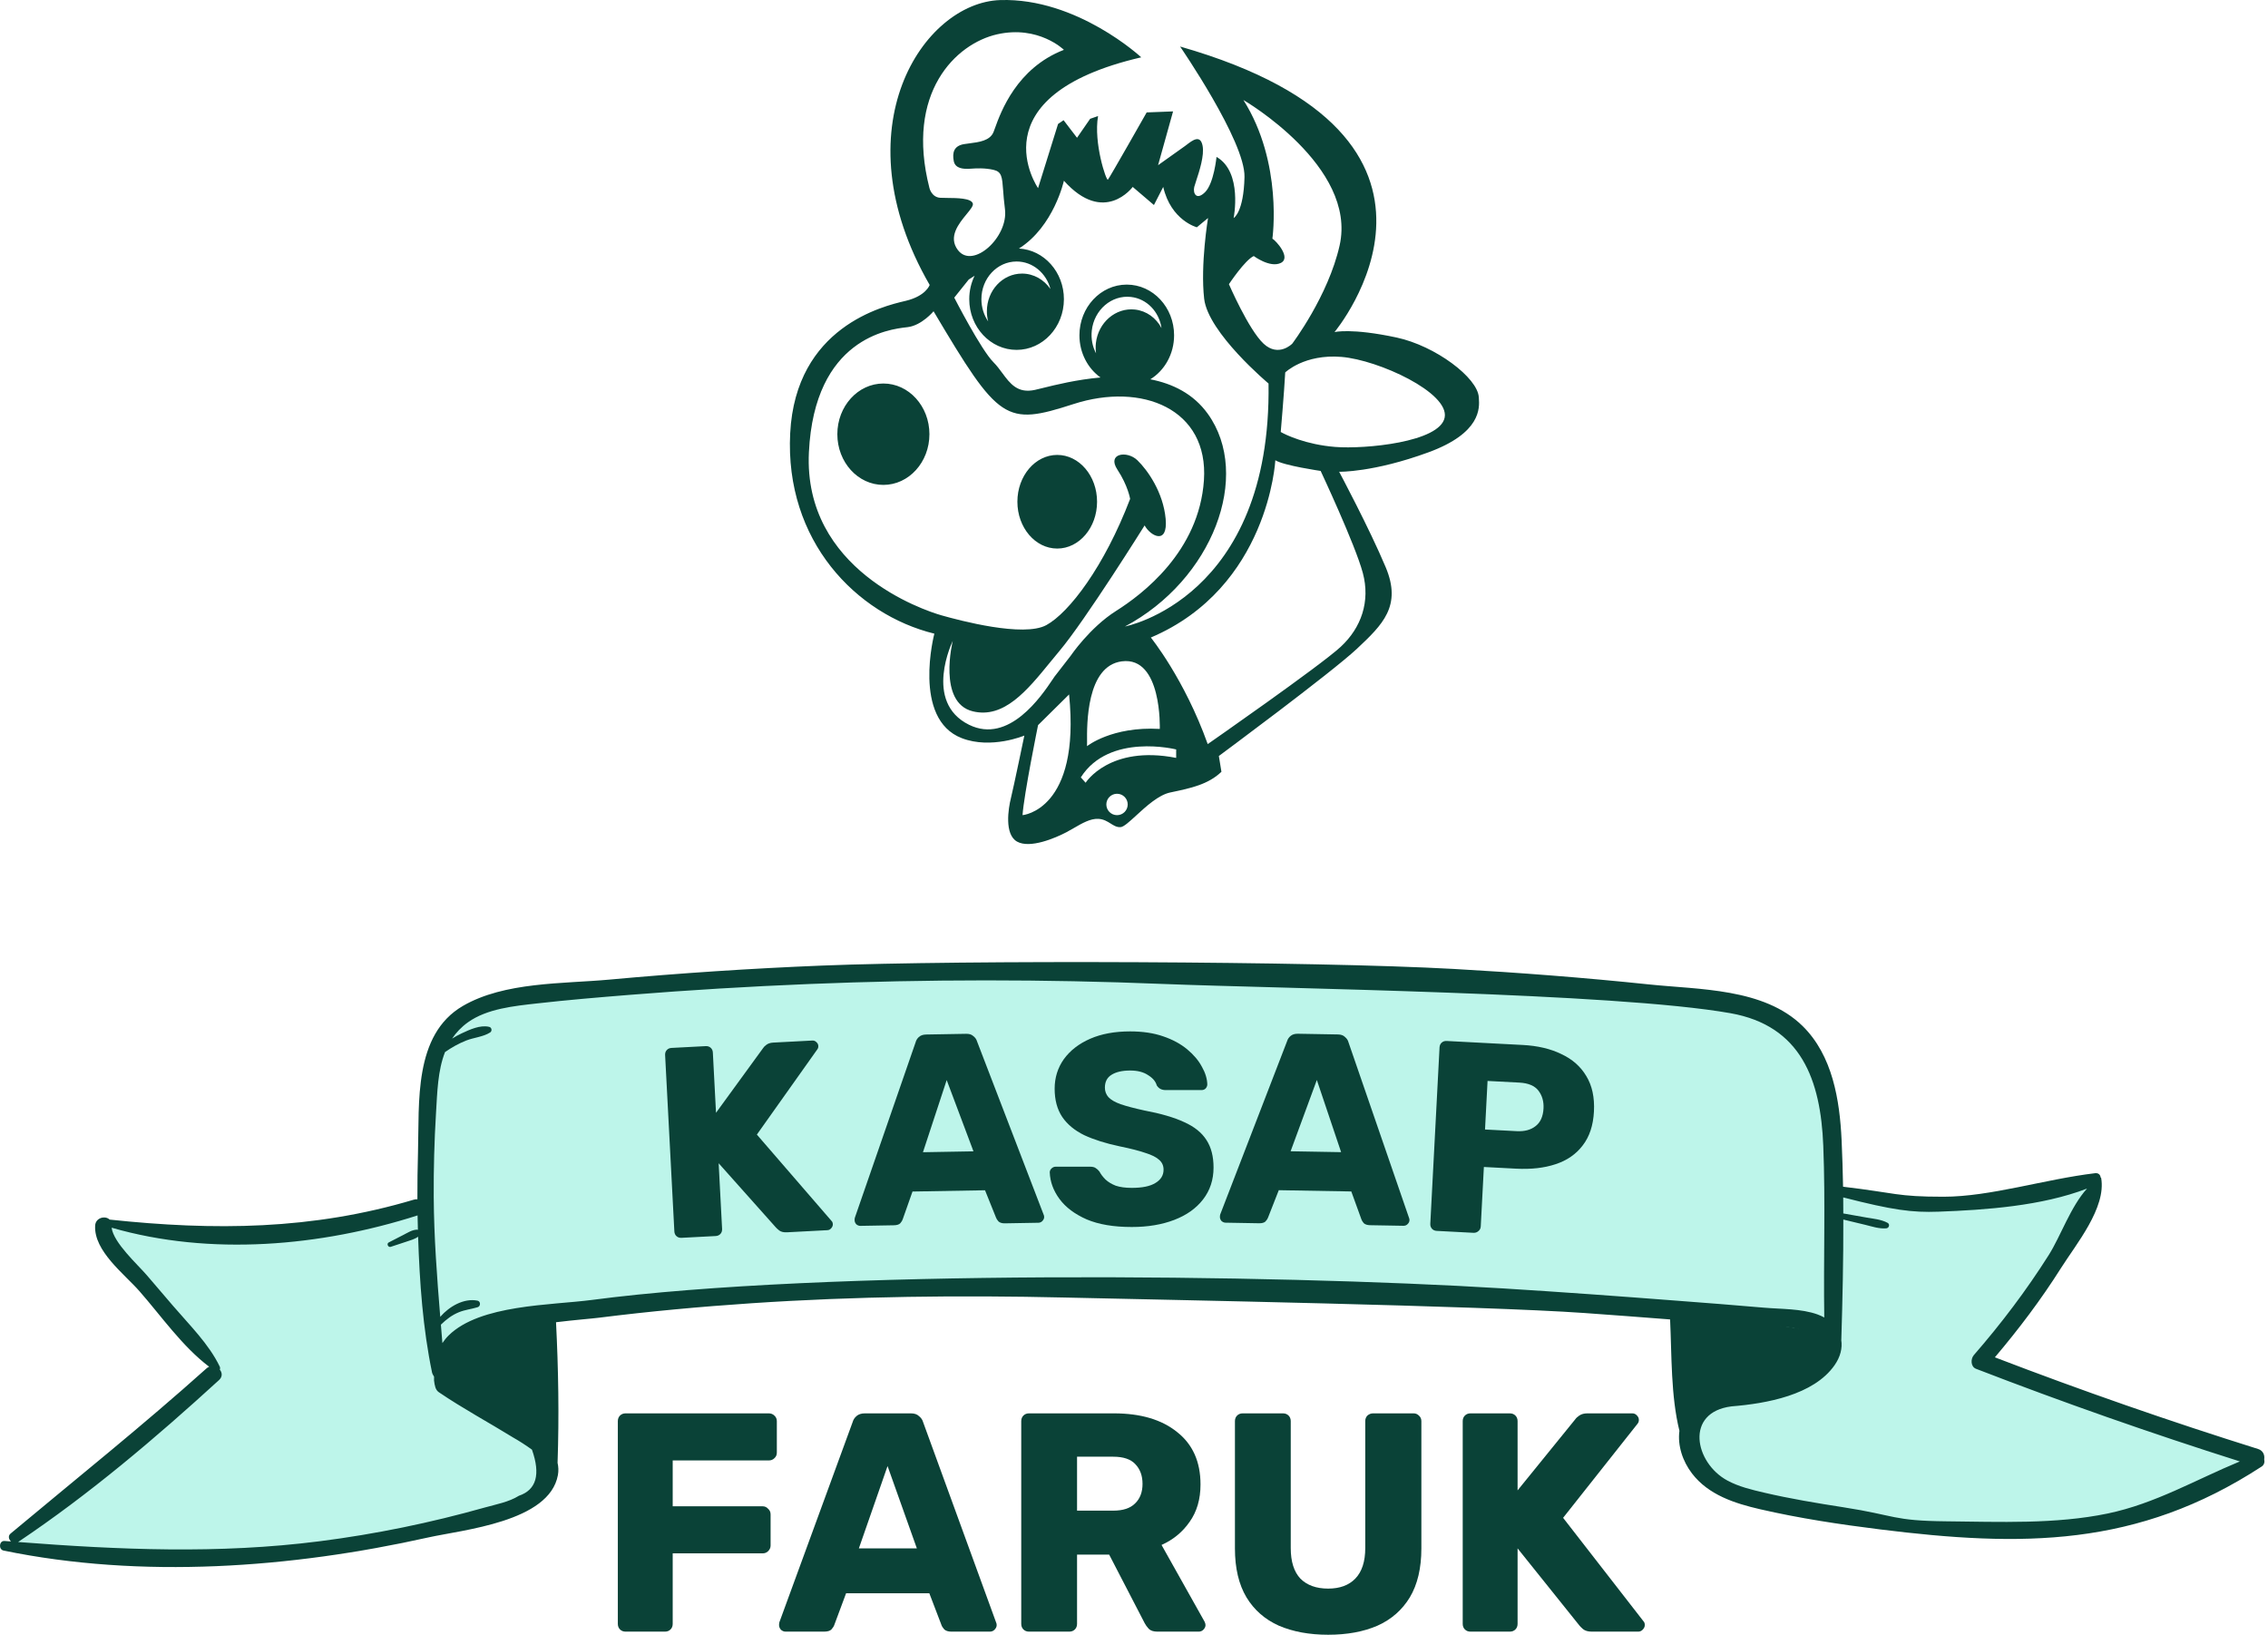<svg width="580" height="418" viewBox="0 0 580 418" fill="none" xmlns="http://www.w3.org/2000/svg">
<path fill-rule="evenodd" clip-rule="evenodd" d="M341.475 114.282C349.011 114.876 368.256 113.089 369.449 106.74C370.639 100.391 352.582 92.057 343.068 91.26C333.554 90.472 328.673 95.231 328.673 95.231C328.385 100.558 327.525 110.455 327.525 110.455C328.732 111.162 333.932 113.683 341.475 114.282ZM342.852 165.396C348.138 160.502 350.47 153.757 348.512 146.481C346.558 139.204 337.732 120.415 337.732 120.415C337.732 120.415 328.344 119.055 326.143 117.686C326.143 117.686 324.463 150.182 294.304 163.015C294.304 163.015 302.9 173.595 308.853 190.265C308.853 190.265 337.557 170.291 342.852 165.396ZM277.631 200.144C277.631 200.144 283.718 190.44 300.784 193.79V191.629C300.784 191.629 283.673 187.311 276.397 198.775L277.631 200.144ZM282.926 205.695C282.926 207.208 284.151 208.433 285.659 208.433C287.172 208.433 288.392 207.208 288.392 205.695C288.392 204.187 287.172 202.962 285.659 202.962C284.151 202.962 282.926 204.187 282.926 205.695ZM269.154 173.776C269.6 173.113 269.903 172.662 270.049 172.528L273.799 167.688C273.799 167.688 278.694 160.457 285.399 156.225C292.094 151.992 306.646 141.059 307.884 122.801C309.118 104.543 292.017 97.667 274.551 103.309C257.081 108.956 255.5 107.807 238.741 79.589C238.741 79.589 235.742 83.205 232.127 83.646C232.032 83.658 231.926 83.67 231.808 83.684L231.807 83.684C227.464 84.189 208.279 86.419 206.862 115.655C205.404 145.688 236.098 156.004 240.727 157.328C245.361 158.647 261.759 163.015 267.581 159.84C273.398 156.666 282.395 144.891 289.009 127.565C289.009 127.565 288.482 124.215 285.749 120.068C283.016 115.922 288.217 115.129 290.865 117.686C293.507 120.243 297.474 125.886 298.096 132.675C298.708 139.47 294.214 137.088 292.715 134.35C292.715 134.35 277.546 158.606 270.931 166.454C270.122 167.415 269.315 168.404 268.505 169.396C262.695 176.519 256.737 183.822 248.778 181.885C239.714 179.679 243.649 163.883 243.649 163.883C243.649 163.883 236.008 179.508 247.824 185.325C258.012 190.344 266.368 177.919 269.154 173.776ZM265.464 185.415C265.464 185.415 261.849 203.138 261.494 208.433C261.494 208.433 276.397 207.195 273.398 177.567L265.464 185.415ZM255.014 8.771C244.428 11.153 231.465 23.716 237.683 48.062C237.683 48.062 238.215 50.438 240.462 50.574C240.92 50.601 241.515 50.605 242.176 50.611H242.176H242.176C244.754 50.631 248.34 50.66 248.778 52.028C248.96 52.599 248.18 53.55 247.196 54.748C245.215 57.16 242.409 60.577 244.959 63.934C248.778 68.958 257.927 60.629 257 53.483C256.747 51.541 256.63 49.96 256.535 48.675V48.675C256.279 45.234 256.18 43.91 254.073 43.428C251.756 42.898 249.514 43.049 248.305 43.131C248.003 43.151 247.766 43.167 247.607 43.167L247.578 43.167L247.479 43.168C246.57 43.174 244.278 43.19 243.906 41.182C243.5 39.065 243.906 37.286 246.549 36.849C246.978 36.779 247.437 36.721 247.91 36.66L247.91 36.66L247.911 36.66C250.355 36.348 253.171 35.988 254.073 33.77C254.174 33.521 254.298 33.179 254.449 32.758L254.449 32.758C255.908 28.708 259.976 17.413 272.075 12.743C272.075 12.743 265.595 6.389 255.014 8.771ZM296.596 186.383C296.596 186.383 297.213 167.778 286.897 169.102C277.803 170.265 277.954 185.333 277.997 189.682C278.003 190.268 278.007 190.659 277.986 190.796C277.986 190.796 284.335 185.68 296.596 186.383ZM289.671 47.796C289.671 47.796 282.395 57.715 272.075 46.211C272.075 46.211 269.521 57.895 260.578 63.553C266.981 63.889 272.075 69.557 272.075 76.5C272.075 83.664 266.658 89.463 259.976 89.463C253.29 89.463 247.868 83.664 247.868 76.5C247.868 74.338 248.363 72.3 249.237 70.507C248.186 71.176 247.738 71.475 247.738 71.475L244.032 76.104C244.032 76.104 250.88 89.464 254.073 92.638C254.898 93.46 255.604 94.416 256.301 95.36C258.301 98.069 260.224 100.675 264.668 99.693C265.18 99.58 265.844 99.416 266.636 99.22C269.902 98.411 275.36 97.059 281.432 96.523C278.185 94.197 276.046 90.232 276.046 85.735C276.046 78.576 281.467 72.772 288.149 72.772C294.84 72.772 300.252 78.576 300.252 85.735C300.252 90.546 297.808 94.748 294.174 96.986C299.864 98.09 305.168 100.668 308.853 105.781C320.231 121.567 310.086 148.286 287.685 160.191C287.685 160.191 325.202 153.077 324.405 98.064C324.405 98.064 308.947 85.114 307.942 76.383C306.947 67.652 308.934 55.748 308.934 55.748L306.074 58.116C306.074 58.116 299.464 56.392 297.474 47.796L295.097 52.425L289.671 47.796ZM327.525 67.243C324.765 68.562 320.627 65.469 320.627 65.469C318.38 66.473 314.277 72.664 314.277 72.664C314.277 72.664 319.304 84.303 323.139 87.878C326.98 91.449 330.466 87.878 330.466 87.878C330.466 87.878 339.678 75.708 342.586 62.745C347.125 42.514 317.98 25.571 317.98 25.571C328.169 41.708 325.391 61.02 325.391 61.02C326.314 61.552 330.285 65.919 327.525 67.243ZM357.143 86.302C367.112 88.437 377.906 96.609 378.175 101.58C378.181 101.666 378.187 101.76 378.194 101.86C378.362 104.292 378.807 110.713 365.28 115.665C351.195 120.824 342.464 120.631 342.464 120.631C342.464 120.631 350.2 135.112 354.366 145.036C358.535 154.955 353.573 159.718 347.03 165.869C340.479 172.02 311.698 193.308 311.698 193.308L312.36 197.343C308.986 200.589 304.468 201.539 299.555 202.572L299.266 202.633C296.289 203.259 293.082 206.203 290.548 208.529L290.548 208.529L290.548 208.529L290.548 208.529C288.801 210.132 287.374 211.442 286.564 211.495C285.596 211.561 284.849 211.092 284.03 210.578C283.169 210.037 282.23 209.448 280.873 209.378C278.848 209.278 276.743 210.497 274.62 211.727L274.62 211.727L274.62 211.727C273.972 212.102 273.323 212.479 272.673 212.819C269.891 214.273 263.411 217.051 260.102 215.2C256.801 213.345 257.855 206.735 258.522 204.087C259.179 201.44 261.957 188.085 261.957 188.085C261.957 188.085 253.492 191.651 245.955 188.743C233.207 183.826 238.944 162.024 238.944 162.024C218.966 157.13 200.667 138.299 202.076 110.783C203.475 83.563 225.932 78.265 231.445 76.965L231.618 76.924C236.823 75.685 237.746 72.862 237.746 72.862C214.603 32.779 236.121 0.635 255.789 0.018C275.451 -0.599 291.85 14.657 291.85 14.657C249.184 24.562 265.464 48.107 265.464 48.107L270.58 31.699L271.989 30.731L275.429 35.229L278.78 30.38L280.809 29.673C279.616 36.552 282.926 46.341 283.323 45.945C283.718 45.545 293.242 28.745 293.242 28.745L299.991 28.484L296.156 42.239C296.156 42.239 301.58 38.403 303.031 37.345C303.181 37.236 303.34 37.114 303.507 36.986L303.507 36.986C304.958 35.877 306.939 34.363 307.528 37.21C308.049 39.71 306.687 43.845 305.889 46.267C305.672 46.925 305.497 47.457 305.412 47.796C305.021 49.381 305.943 51.366 308.191 49.12C310.442 46.868 311.104 40.123 311.104 40.123C317.848 43.959 315.481 55.748 315.481 55.748C315.481 55.748 318.056 54.356 318.258 45.229C318.452 36.103 301.787 11.896 301.787 11.896C382.939 35.112 341.276 84.916 341.276 84.916C341.276 84.916 345.54 83.822 357.143 86.302ZM261.367 69.953C256.4 69.953 252.375 74.267 252.375 79.589C252.375 80.485 252.488 81.35 252.704 82.173C251.624 80.584 250.975 78.626 250.975 76.5C250.975 71.178 255.005 66.865 259.976 66.865C264.1 66.865 267.586 69.85 268.639 73.911C267 71.516 264.357 69.953 261.367 69.953ZM290.252 79.152C285.312 78.607 280.842 82.452 280.252 87.739C280.157 88.63 280.175 89.504 280.297 90.345C279.391 88.648 278.973 86.626 279.207 84.519C279.788 79.229 284.268 75.383 289.203 75.928C293.309 76.383 296.439 79.733 297.038 83.889C295.678 81.322 293.219 79.481 290.252 79.152ZM225.909 98.063C219.407 98.063 214.135 103.867 214.135 111.026C214.135 118.186 219.407 123.989 225.909 123.989C232.411 123.989 237.683 118.186 237.683 111.026C237.683 103.867 232.411 98.063 225.909 98.063ZM260.179 128.29C260.179 121.68 264.74 116.322 270.369 116.322C275.992 116.322 280.554 121.68 280.554 128.29C280.554 134.904 275.992 140.263 270.369 140.263C264.74 140.263 260.179 134.904 260.179 128.29Z" fill="#0A4237"/>
<path d="M431.5 363.5L429 335.5C438.167 336.167 457.3 337.6 460.5 338C464.5 338.5 468.5 341.5 468.5 347C468.5 352.5 451 356.5 444 357.5C438.4 358.3 433.333 361.833 431.5 363.5Z" fill="#0A4237"/>
<path d="M120 341.5C123.2 338.3 134.333 337.167 139.5 337L142 370C141.667 371.833 140.7 374.8 139.5 372C138 368.5 122.5 361.5 118.5 359.5C114.5 357.5 113 353.5 113 350.5C113 347.5 116 345.5 120 341.5Z" fill="#0A4237"/>
<path d="M109.5 277C105.5 295.4 109.833 332 112.5 348C118.5 340.8 127.667 337.667 131.5 337L176 331.5L250.5 329L348 331L429.5 335L468.5 341L469.5 302.5L466 274.5L457 261.5L439 256L354 250L238 248.5L132 255C126.167 254.667 113.5 258.6 109.5 277Z" fill="#BDF5EA"/>
<path d="M47 315.5C35.8 314.3 28.667 313.333 26.5 313L29 320.5L55 350L3.5 394C3.667 394.5 5.3 395.8 10.5 397C17 398.5 60.5 398 78.5 397C96.5 396 131 386 135.5 383.5C140 381 139.5 373 138 369C136.5 365 113.5 359.5 112.5 353.5C111.7 348.7 109.833 321.5 109 308.5C106 309.167 99 311 95 313C90 315.5 61 317 47 315.5Z" fill="#BDF5EA"/>
<path d="M468.345 346.5L469.345 304C473.178 305.5 484.145 308.5 497.345 308.5C510.545 308.5 528.178 304.167 535.345 302C534.345 305 532.045 311.7 530.845 314.5C529.645 317.3 514.678 338 507.345 348L575.845 373.5C574.511 374.667 570.445 377.9 564.845 381.5C557.845 386 525.845 391 505.845 392C485.845 393 447.345 383.5 440.845 381.5C434.345 379.5 430.845 370.5 432.345 363.5C433.845 356.5 446.845 358 455.345 355.5C462.145 353.5 466.845 348.667 468.345 346.5Z" fill="#BDF5EA"/>
<path d="M539 387C525.671 389.769 511.309 389.129 497.71 388.994C483.89 388.854 484.985 387.513 471.335 385.391C464.589 384.344 457.783 383.215 451.133 381.662C447.945 380.917 444.651 380.136 441.746 378.567C433.375 374.05 430.765 361.101 442.823 359.602C451.732 358.889 463.797 356.714 469.137 349.109C470.67 346.924 471.19 344.684 470.869 342.656C470.869 342.633 470.882 342.618 470.882 342.595C471.195 332.415 471.422 322.113 471.396 311.836C473.227 312.276 475.059 312.716 476.891 313.157C478.694 313.591 480.505 314.235 482.372 314.083C483.095 314.025 483.39 313.037 482.709 312.671C481.062 311.789 479.156 311.645 477.336 311.325C475.354 310.975 473.372 310.625 471.389 310.275C471.382 308.907 471.387 307.541 471.369 306.175C484.117 309.444 489 310.069 495.735 309.822C507.852 309.379 522.12 308.366 533.728 303.913C529.533 308.507 526.989 316.07 523.921 320.921C518.215 329.945 511.778 338.438 504.777 346.492C503.938 347.458 503.922 349.453 505.34 350.002C527.583 358.593 550.072 366.481 572.802 373.682C561.499 378.361 551.135 384.479 539 387ZM432.809 359.258C432.797 352.095 431.755 344.63 431.146 337.691C436.125 338.081 441.103 338.472 446.082 338.86C451.515 339.282 471.001 337.416 462.849 349.158C459.609 353.822 445.811 355.1 441.166 355.417C440.331 355.473 439.764 355.91 439.45 356.484C437.059 356.361 434.685 357.423 432.809 359.258ZM384.501 329.45C324.979 325.766 210.595 324.587 151.34 332.393C140.926 333.765 122.762 333.535 114.719 341.479C114.115 342.075 113.592 342.731 113.135 343.421C113.008 341.852 112.878 340.283 112.749 338.715C114.128 337.371 115.574 336.254 117.374 335.524C118.928 334.894 120.563 334.736 122.154 334.247C122.953 334 122.96 332.739 122.101 332.569C118.644 331.882 114.896 334.035 112.584 336.713C111.749 326.515 110.979 316.326 110.919 306.057C110.876 298.89 111.068 291.722 111.503 284.568C111.825 279.264 111.946 273.747 113.807 269.012C115.5 267.832 117.296 266.821 119.225 266.058C121.181 265.286 123.592 265.125 125.339 263.998C125.906 263.632 125.77 262.728 125.107 262.565C122.826 262.005 120.122 263.271 118.077 264.219C117.219 264.616 116.41 265.076 115.618 265.564C116.656 264.023 117.97 262.612 119.684 261.389C124.573 257.902 131.493 257.234 137.275 256.578C145.172 255.683 153.101 255.02 161.023 254.382C176.304 253.153 191.614 252.233 206.933 251.607C237.009 250.377 267.134 250.37 297.208 251.584C327.262 252.796 412.846 253.816 442.502 259.066C460.686 262.284 465.603 276.235 466.268 292.943C466.852 307.576 466.296 322.24 466.524 336.883C466 336.595 465.446 336.331 464.839 336.111C460.6 334.58 455.472 334.751 451.038 334.361C443.66 333.712 436.272 333.156 428.886 332.587C414.098 331.444 399.305 330.365 384.501 329.45ZM138.395 367.818C131.971 362.366 123.321 358.12 115.656 354.266C115.491 353.626 115.194 352.999 114.935 352.372C112.845 343.979 126.557 340.361 138.406 338.605C138.531 348.796 138.967 359.01 139.81 369.175C139.362 368.701 138.893 368.242 138.395 367.818ZM132.701 382.459C130.132 384.074 126.843 384.659 123.967 385.469C110.131 389.372 96.004 392.275 81.742 394.094C55.877 397.396 30.472 396.274 4.631 394.288C22.902 382.048 39.801 367.688 56.018 352.873C56.955 352.016 56.823 350.954 56.21 350.205C56.303 349.959 56.315 349.676 56.201 349.439C53.438 343.673 48.41 338.753 44.269 333.919C42.026 331.299 39.786 328.675 37.539 326.058C35.203 323.34 29.037 317.783 28.543 313.918C53.782 321.207 82.017 318.703 106.784 310.777C106.804 312.01 106.838 313.242 106.873 314.472C106.773 314.438 106.67 314.414 106.559 314.421C105.32 314.485 104.24 315.22 103.147 315.768C101.895 316.396 100.652 317.034 99.413 317.687C98.782 318.02 99.264 319.022 99.927 318.81C101.268 318.382 102.604 317.94 103.936 317.486C104.976 317.13 106.043 316.866 106.922 316.224C107.32 327.937 108.119 339.595 110.5 351C110.567 351.326 111 352 111 352C111 352 111 352.5 111 353C111.159 354.266 111.354 355.393 112.213 355.977C118.356 360.152 124.886 363.66 131.205 367.555C132.872 368.507 134.483 369.545 136.039 370.672C138.279 377.023 137.166 380.952 132.701 382.459ZM579.028 373.136C579.204 372.089 578.762 370.906 577.47 370.502C554.787 363.393 532.347 355.576 510.153 347.063C516.269 339.842 521.968 332.297 527.029 324.29C530.939 318.103 538.682 308.824 537.333 301.192C537.323 301.134 537.265 301.121 537.214 301.128C537.15 300.451 536.688 299.874 535.777 299.983C522.835 301.531 509 306 497 306C485 306 484.936 305.05 471.331 303.44C471.257 299.469 471.141 295.506 470.958 291.564C470.478 281.278 468.646 269.864 460.965 262.335C451.073 252.642 434.571 253.061 421.745 251.716C405.149 249.978 388.5 248.694 371.84 247.759C336.12 245.753 245.944 245.459 210.196 246.896C192.034 247.626 173.896 248.828 155.796 250.486C143.98 251.569 129.005 251.026 118.365 257.219C105.724 264.578 107.257 281.975 106.895 294.61C106.78 298.611 106.733 302.632 106.744 306.66C106.472 306.626 106.175 306.648 105.856 306.744C79.817 314.514 54.793 314.69 28.03 311.845C26.959 310.765 24.455 311.314 24.333 313.369C23.953 319.885 31.824 325.768 35.685 330.177C41.252 336.53 46.654 344.314 53.487 349.468C53.262 349.564 53.039 349.691 52.831 349.877C36.539 364.479 19.49 378.109 2.705 392.127C1.991 392.723 2.241 393.62 2.824 394.147C2.274 394.105 1.723 394.064 1.172 394.02C-0.236 393.908 -0.441 396.196 0.916 396.475C36.213 403.749 74.485 400.944 109.442 393.138C118.357 391.146 140.502 389.157 142.675 377.172C142.874 376.07 142.813 375.028 142.588 374.039C142.999 362.072 142.8 350.049 142.193 338.092C147.024 337.498 151.155 337.188 153.176 336.934C166.121 335.307 179.12 334.109 192.138 333.239C218.784 331.454 245.513 331.159 272.206 331.773C298.429 332.377 378.987 333.875 405.149 335.729C412.468 336.247 419.783 336.807 427.096 337.374C427.533 346.598 427.268 356.906 429.482 365.854C428.975 369.634 430.3 373.624 432.704 376.764C436.912 382.26 443.642 384.411 450.103 385.904C460.158 388.227 470.49 389.78 480.725 391.056C516.954 395.568 546.542 395.738 578.378 374.99C579.037 374.559 579.191 373.805 579.028 373.136Z" fill="#0A4237"/>
<path d="M174.279 316.508C173.77 316.535 173.346 316.395 173.005 316.088C172.664 315.781 172.481 315.373 172.454 314.865L170.091 269.775C170.064 269.266 170.204 268.842 170.511 268.501C170.818 268.16 171.226 267.977 171.734 267.95L180.475 267.492C180.983 267.465 181.408 267.605 181.749 267.912C182.089 268.219 182.273 268.626 182.3 269.135L183.107 284.535L195.111 268.046C195.282 267.759 195.568 267.466 195.969 267.167C196.415 266.819 197.008 266.625 197.748 266.587L207.737 266.063C208.153 266.041 208.508 266.185 208.803 266.494C209.095 266.757 209.25 267.074 209.27 267.444C209.287 267.767 209.209 268.05 209.036 268.29L193.555 290.109L212.659 312.201C212.853 312.377 212.961 312.649 212.98 313.019C212.999 313.389 212.856 313.744 212.549 314.085C212.286 314.377 211.969 314.533 211.599 314.552L201.264 315.094C200.431 315.138 199.774 314.987 199.292 314.641C198.857 314.293 198.565 314.03 198.416 313.852L183.783 297.438L184.663 314.225C184.69 314.734 184.549 315.158 184.243 315.499C183.936 315.84 183.528 316.023 183.02 316.05L174.279 316.508Z" fill="#0A4237"/>
<path d="M220.031 313.448C219.661 313.454 219.311 313.321 218.982 313.049C218.699 312.73 218.554 312.385 218.547 312.015C218.543 311.783 218.563 311.574 218.606 311.388L234.149 266.514C234.279 266.003 234.549 265.558 234.959 265.18C235.415 264.755 236.037 264.536 236.824 264.522L247.103 264.343C247.89 264.329 248.496 264.527 248.92 264.936C249.389 265.299 249.698 265.733 249.846 266.24L266.876 310.546C266.972 310.729 267.022 310.937 267.026 311.168C267.032 311.539 266.876 311.889 266.558 312.219C266.285 312.501 265.94 312.646 265.523 312.654L256.981 312.803C256.286 312.815 255.751 312.662 255.375 312.344C255.044 311.98 254.83 311.659 254.733 311.383L251.9 304.346L233.356 304.67L230.841 311.8C230.753 312.08 230.55 312.407 230.232 312.783C229.914 313.113 229.361 313.285 228.574 313.299L220.031 313.448ZM236.029 294.619L248.947 294.393L242.099 276.171L236.029 294.619Z" fill="#0A4237"/>
<path d="M289.434 313.74C284.803 313.74 280.96 313.091 277.903 311.795C274.847 310.452 272.531 308.715 270.957 306.585C269.382 304.455 268.549 302.185 268.456 299.777C268.456 299.407 268.595 299.083 268.873 298.805C269.197 298.481 269.567 298.319 269.984 298.319H278.737C279.385 298.319 279.871 298.434 280.195 298.666C280.566 298.897 280.89 299.199 281.168 299.569C281.538 300.264 282.048 300.935 282.696 301.583C283.391 302.232 284.271 302.764 285.336 303.181C286.447 303.552 287.813 303.737 289.434 303.737C292.12 303.737 294.135 303.32 295.478 302.486C296.867 301.653 297.561 300.518 297.561 299.083C297.561 298.064 297.191 297.23 296.45 296.582C295.709 295.887 294.505 295.285 292.838 294.776C291.217 294.22 289.041 293.665 286.308 293.109C282.789 292.368 279.779 291.419 277.278 290.261C274.824 289.057 272.948 287.505 271.651 285.607C270.355 283.662 269.706 281.254 269.706 278.382C269.706 275.558 270.494 273.034 272.068 270.811C273.689 268.588 275.935 266.851 278.806 265.601C281.677 264.351 285.081 263.726 289.017 263.726C292.213 263.726 295.014 264.142 297.423 264.976C299.877 265.809 301.938 266.921 303.605 268.31C305.272 269.699 306.522 271.181 307.356 272.756C308.236 274.284 308.699 275.789 308.745 277.271C308.745 277.641 308.606 277.989 308.328 278.313C308.051 278.591 307.703 278.73 307.286 278.73H298.117C297.608 278.73 297.168 278.637 296.797 278.452C296.427 278.267 296.103 277.966 295.825 277.549C295.547 276.53 294.806 275.65 293.602 274.909C292.444 274.122 290.916 273.728 289.017 273.728C286.98 273.728 285.382 274.099 284.224 274.84C283.113 275.534 282.557 276.623 282.557 278.105C282.557 279.031 282.858 279.841 283.46 280.536C284.109 281.23 285.151 281.832 286.586 282.342C288.068 282.851 290.082 283.384 292.629 283.94C296.844 284.727 300.247 285.722 302.841 286.927C305.434 288.084 307.333 289.612 308.537 291.511C309.741 293.364 310.343 295.702 310.343 298.527C310.343 301.676 309.44 304.408 307.634 306.724C305.874 308.993 303.42 310.73 300.271 311.934C297.121 313.138 293.509 313.74 289.434 313.74Z" fill="#0A4237"/>
<path d="M313.403 312.635C313.032 312.628 312.687 312.483 312.368 312.2C312.096 311.871 311.963 311.521 311.97 311.151C311.974 310.919 312 310.711 312.05 310.527L329.15 266.223C329.298 265.716 329.583 265.281 330.006 264.918C330.477 264.509 331.105 264.312 331.892 264.325L342.172 264.505C342.959 264.518 343.557 264.737 343.966 265.161C344.423 265.54 344.716 265.985 344.846 266.497L360.32 311.369C360.41 311.556 360.452 311.765 360.448 311.997C360.442 312.367 360.274 312.712 359.944 313.03C359.661 313.303 359.311 313.436 358.895 313.429L350.352 313.28C349.657 313.268 349.128 313.096 348.763 312.766C348.445 312.39 348.243 312.062 348.155 311.782L345.57 304.651L327.026 304.327L324.263 311.365C324.165 311.642 323.951 311.962 323.621 312.327C323.291 312.645 322.733 312.798 321.945 312.784L313.403 312.635ZM330.048 294.376L342.966 294.601L336.758 276.151L330.048 294.376Z" fill="#0A4237"/>
<path d="M367.417 314.733C366.909 314.707 366.501 314.523 366.194 314.182C365.888 313.841 365.747 313.417 365.774 312.908L368.137 267.818C368.164 267.31 368.348 266.902 368.688 266.595C369.029 266.288 369.454 266.148 369.962 266.175L389.386 267.193C393.224 267.394 396.522 268.17 399.28 269.52C402.087 270.826 404.215 272.7 405.663 275.141C407.158 277.584 407.811 280.61 407.622 284.217C407.436 287.778 406.472 290.672 404.733 292.899C403.039 295.129 400.73 296.724 397.804 297.684C394.925 298.646 391.566 299.026 387.728 298.825L379.473 298.393L378.677 313.584C378.65 314.093 378.443 314.5 378.056 314.804C377.716 315.111 377.291 315.251 376.782 315.224L367.417 314.733ZM379.767 288.809L387.883 289.234C389.871 289.338 391.47 288.912 392.68 287.955C393.935 287.001 394.618 285.483 394.727 283.402C394.819 281.645 394.388 280.138 393.433 278.882C392.479 277.627 390.846 276.938 388.533 276.817L380.417 276.392L379.767 288.809Z" fill="#0A4237"/>
<path d="M376.056 417.203C375.472 417.203 374.993 417.017 374.621 416.645C374.249 416.273 374.063 415.794 374.063 415.209V363.386C374.063 362.801 374.249 362.322 374.621 361.95C374.993 361.578 375.472 361.392 376.056 361.392H386.102C386.687 361.392 387.165 361.578 387.537 361.95C387.909 362.322 388.095 362.801 388.095 363.386V381.085L402.845 362.907C403.058 362.588 403.403 362.269 403.882 361.95C404.413 361.578 405.104 361.392 405.955 361.392H417.436C417.914 361.392 418.313 361.578 418.632 361.95C418.951 362.269 419.11 362.641 419.11 363.067C419.11 363.439 419.004 363.758 418.791 364.023L399.736 388.102L420.306 414.572C420.519 414.784 420.625 415.103 420.625 415.528C420.625 415.954 420.439 416.352 420.067 416.724C419.748 417.043 419.376 417.203 418.951 417.203H407.071C406.114 417.203 405.37 416.99 404.838 416.565C404.36 416.14 404.041 415.821 403.882 415.608L388.095 395.915V415.209C388.095 415.794 387.909 416.273 387.537 416.645C387.165 417.017 386.687 417.203 386.102 417.203H376.056Z" fill="#0A4237"/>
<path d="M339.651 418C334.867 418 330.668 417.229 327.054 415.688C323.493 414.093 320.729 411.675 318.762 408.432C316.795 405.137 315.812 400.965 315.812 395.915V363.386C315.812 362.801 315.998 362.322 316.37 361.95C316.742 361.578 317.221 361.392 317.805 361.392H328.09C328.675 361.392 329.153 361.578 329.526 361.95C329.898 362.322 330.084 362.801 330.084 363.386V395.835C330.084 399.29 330.908 401.895 332.555 403.649C334.256 405.35 336.621 406.2 339.651 406.2C342.628 406.2 344.94 405.35 346.588 403.649C348.288 401.895 349.139 399.29 349.139 395.835V363.386C349.139 362.801 349.325 362.322 349.697 361.95C350.122 361.578 350.601 361.392 351.132 361.392H361.497C362.028 361.392 362.48 361.578 362.852 361.95C363.278 362.322 363.49 362.801 363.49 363.386V395.915C363.49 400.965 362.507 405.137 360.54 408.432C358.574 411.675 355.81 414.093 352.248 415.688C348.687 417.229 344.488 418 339.651 418Z" fill="#0A4237"/>
<path d="M263.158 417.203C262.574 417.203 262.095 417.017 261.723 416.645C261.351 416.273 261.165 415.794 261.165 415.209V363.386C261.165 362.801 261.351 362.322 261.723 361.95C262.095 361.578 262.574 361.392 263.158 361.392H284.845C291.701 361.392 297.096 362.987 301.03 366.176C305.016 369.312 307.009 373.777 307.009 379.571C307.009 383.344 306.079 386.534 304.219 389.138C302.412 391.743 300.02 393.709 297.043 395.038L308.046 414.651C308.205 414.97 308.285 415.263 308.285 415.528C308.285 415.954 308.099 416.352 307.727 416.724C307.408 417.043 307.009 417.203 306.531 417.203H296.007C294.997 417.203 294.253 416.964 293.774 416.485C293.296 415.954 292.951 415.475 292.738 415.05L283.649 397.51H275.437V415.209C275.437 415.794 275.251 416.273 274.879 416.645C274.507 417.017 274.028 417.203 273.443 417.203H263.158ZM275.437 386.268H284.685C287.183 386.268 289.044 385.657 290.266 384.434C291.542 383.211 292.18 381.537 292.18 379.411C292.18 377.338 291.569 375.664 290.346 374.388C289.177 373.112 287.29 372.475 284.685 372.475H275.437V386.268Z" fill="#0A4237"/>
<path d="M200.904 417.203C200.479 417.203 200.08 417.043 199.708 416.724C199.389 416.352 199.23 415.954 199.23 415.528C199.23 415.263 199.256 415.023 199.31 414.811L218.046 363.625C218.205 363.04 218.524 362.535 219.003 362.11C219.534 361.631 220.252 361.392 221.155 361.392H232.955C233.859 361.392 234.55 361.631 235.028 362.11C235.56 362.535 235.905 363.04 236.065 363.625L254.721 414.811C254.828 415.023 254.881 415.263 254.881 415.528C254.881 415.954 254.695 416.352 254.323 416.724C254.004 417.043 253.605 417.203 253.127 417.203H243.32C242.523 417.203 241.912 417.017 241.486 416.645C241.114 416.219 240.875 415.847 240.769 415.528L237.659 407.396H216.372L213.342 415.528C213.236 415.847 212.996 416.219 212.624 416.645C212.252 417.017 211.614 417.203 210.711 417.203H200.904ZM219.641 395.915H234.47L226.976 374.867L219.641 395.915Z" fill="#0A4237"/>
<path d="M159.993 417.203C159.409 417.203 158.93 417.017 158.558 416.645C158.186 416.273 158 415.794 158 415.209V363.386C158 362.801 158.186 362.322 158.558 361.95C158.93 361.578 159.409 361.392 159.993 361.392H196.589C197.174 361.392 197.652 361.578 198.024 361.95C198.449 362.322 198.662 362.801 198.662 363.386V371.438C198.662 372.023 198.449 372.501 198.024 372.873C197.652 373.245 197.174 373.431 196.589 373.431H172.032V385.152H194.994C195.579 385.152 196.057 385.364 196.429 385.789C196.855 386.161 197.067 386.64 197.067 387.225V395.197C197.067 395.729 196.855 396.207 196.429 396.633C196.057 397.005 195.579 397.191 194.994 397.191H172.032V415.209C172.032 415.794 171.846 416.273 171.474 416.645C171.102 417.017 170.624 417.203 170.039 417.203H159.993Z" fill="#0A4237"/>
</svg>
